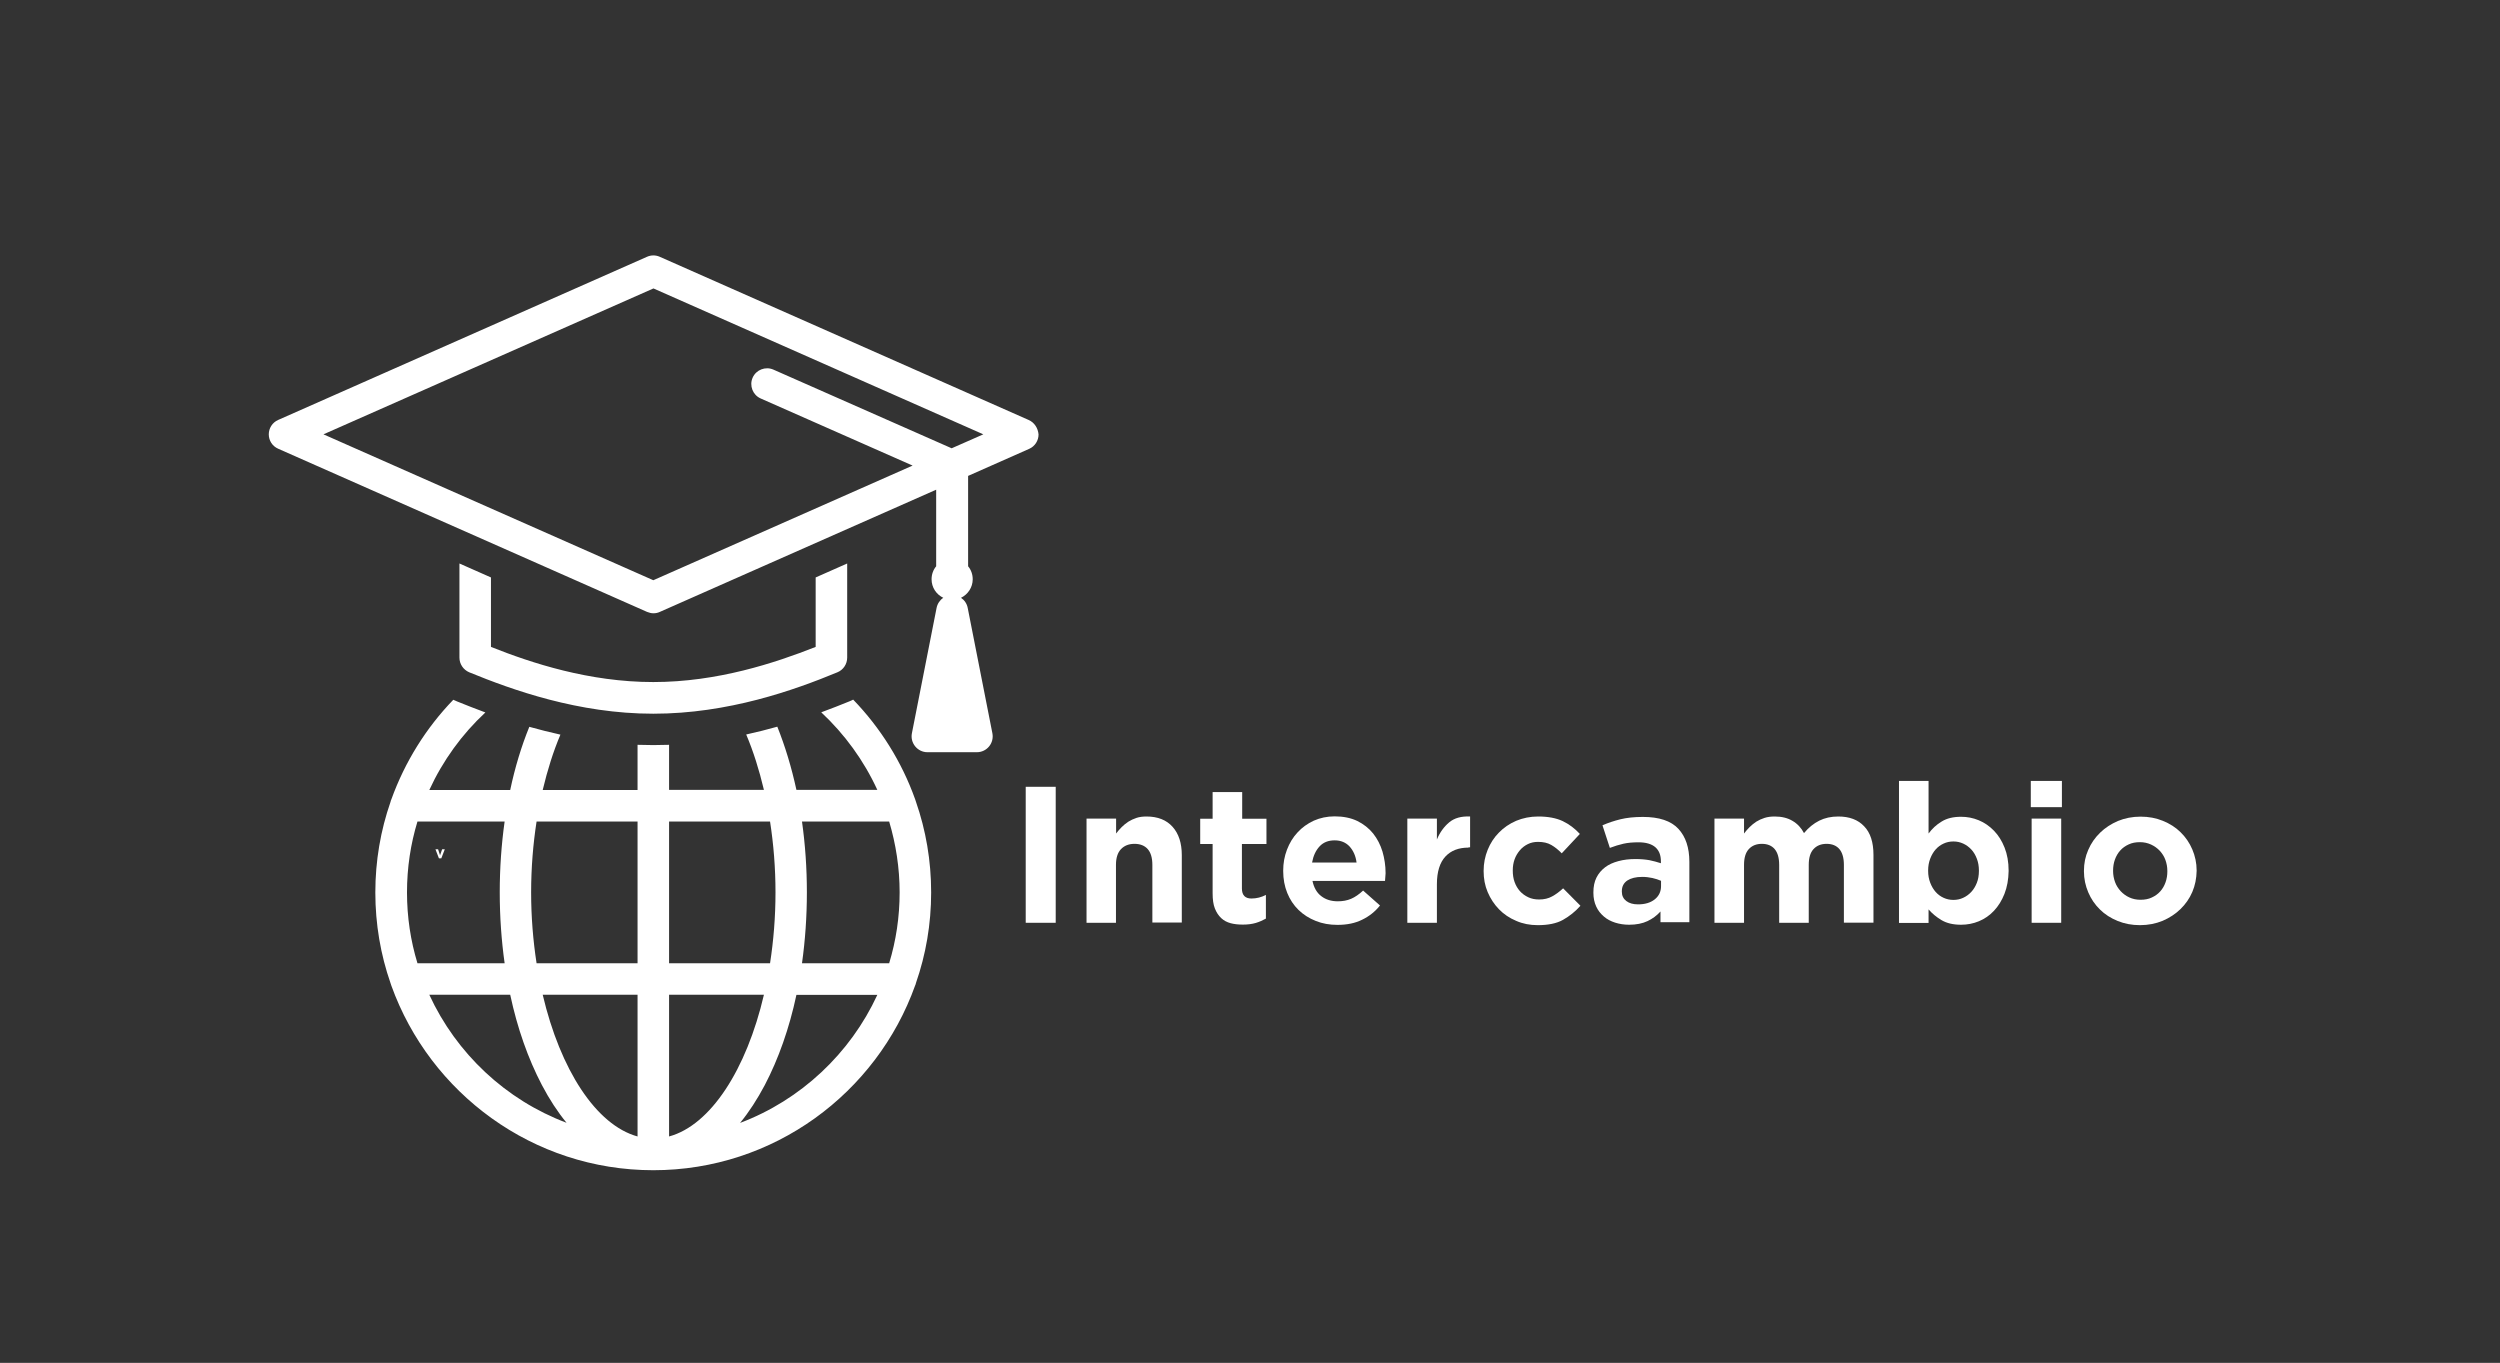 <?xml version="1.0" encoding="UTF-8"?> <!-- Generator: Adobe Illustrator 25.2.1, SVG Export Plug-In . SVG Version: 6.00 Build 0) --> <svg xmlns="http://www.w3.org/2000/svg" xmlns:xlink="http://www.w3.org/1999/xlink" version="1.1" id="icons" x="0px" y="0px" viewBox="0 0 1792.4 977.1" style="enable-background:new 0 0 1792.4 977.1;" xml:space="preserve"><rect x="0" y="0" width="1792.4" height="977.1" fill="#333333" stroke="none"/> <style type="text/css"> .st0{fill:#FFFFFF;} </style> <g> <g> <path class="st0" d="M737.5,301.1L473,184.1c-2.9-1.3-6.2-1.3-9.1,0l-264.5,117c-4.1,1.8-6.7,5.9-6.7,10.3c0,4.5,2.6,8.5,6.7,10.3 l264.5,117c1.5,0.6,3,1,4.6,1c1.6,0,3.1-0.3,4.6-1l198.1-87.6V406c-2.1,2.5-3.3,5.8-3.3,9.3c0,5.9,3.4,10.9,8.4,13.3 c-2.4,1.6-4.2,4.2-4.8,7.2l-17.7,89.9c-1.4,7,4,13.6,11.1,13.6h35.5c7.1,0,12.5-6.5,11.1-13.6l-17.7-89.9 c-0.6-3.1-2.4-5.6-4.8-7.2c4.9-2.4,8.4-7.4,8.4-13.3c0-3.5-1.2-6.8-3.3-9.3v-64.8l43.8-19.4c4.1-1.8,6.7-5.9,6.7-10.3 C744.2,306.9,741.6,302.9,737.5,301.1z M682.3,321.4L554.5,265c-5.7-2.5-12.4,0.1-14.9,5.8c-2.5,5.7,0.1,12.4,5.8,14.9l108.9,48.1 L468.4,416L231.9,311.4l236.6-104.6L705,311.4L682.3,321.4z M656.1,573c-9.6-26.9-24.9-51.2-44.4-71.4c-0.9,0.4-1.7,0.9-2.6,1.2 c-6.2,2.5-12.9,5.2-20.3,7.9c16.8,15.7,30.5,34.5,40.2,55.6h-58c-3.5-16.1-8.1-31.3-13.7-45.3c-7.1,2-14.5,3.9-22.3,5.6 c5.1,12,9.3,25.4,12.7,39.7h-68V534c-3.7,0.1-7.5,0.2-11.3,0.2c-3.8,0-7.6-0.1-11.3-0.2v32.4h-68c3.4-14.3,7.6-27.7,12.7-39.7 c-7.7-1.7-15.1-3.6-22.3-5.6c-5.7,14-10.3,29.2-13.7,45.3h-58c9.7-21.1,23.4-40,40.2-55.6c-7.3-2.7-14.1-5.4-20.3-7.9 c-0.9-0.4-1.8-0.8-2.7-1.2c-19.5,20.2-34.7,44.5-44.4,71.4c-0.3,0.6-0.5,1.2-0.6,1.8c-7.1,20.4-10.9,42.2-10.9,65 c0,22.7,3.8,44.6,10.9,65c0.2,0.6,0.4,1.2,0.6,1.8C308.3,783.7,382,839,468.4,839c86.4,0,160.1-55.3,187.7-132.4 c0.3-0.6,0.5-1.2,0.6-1.8c7.1-20.4,10.9-42.2,10.9-65c0-22.7-3.8-44.6-10.9-65C656.5,574.2,656.3,573.6,656.1,573z M291.8,639.8 c0-17.7,2.6-34.7,7.5-50.8h62.5c-2.3,16.4-3.5,33.4-3.5,50.8c0,17.4,1.2,34.4,3.5,50.8h-62.5C294.4,674.5,291.8,657.5,291.8,639.8 z M307.8,713.2h58c5.1,23.9,12.8,45.8,22.7,64.7c5.4,10.3,11.3,19.3,17.7,27.1C362.6,788.6,327.2,755.3,307.8,713.2z M457.1,814.8 c-29.8-8.2-55.4-48-68-101.6h68V814.8z M457.1,690.6h-72.4c-2.5-16.2-3.9-33.2-3.9-50.8c0-17.6,1.4-34.6,3.9-50.8h72.4V690.6z M479.7,589h72.4c2.5,16.2,3.9,33.2,3.9,50.8c0,17.6-1.4,34.6-3.9,50.8h-72.4V589z M479.7,814.8V713.2h68 C535.2,766.8,509.5,806.7,479.7,814.8z M530.6,805.1c6.4-7.8,12.3-16.9,17.7-27.1c9.9-18.9,17.6-40.8,22.7-64.7h58 C609.6,755.3,574.2,788.6,530.6,805.1z M637.5,690.6H575c2.3-16.4,3.5-33.4,3.5-50.8c0-17.4-1.2-34.4-3.5-50.8h62.5 c4.8,16.1,7.5,33.2,7.5,50.8C645,657.5,642.4,674.5,637.5,690.6z M329.4,404v67.5c0,4.6,2.8,8.7,7,10.5 c31,12.7,78.3,29.7,132,29.7c53.7,0,101.1-16.9,132-29.7c4.2-1.7,7-5.9,7-10.5V404l-22.6,10v49.8c-29.1,11.5-70.5,25.2-116.4,25.2 c-45.9,0-87.3-13.6-116.4-25.2V414L329.4,404z"></path> </g> </g> <g> <path class="st0" d="M735.4,661.6v-97.5h21.5v97.5H735.4z"></path> <path class="st0" d="M826.2,661.6v-41.5c0-5-1.1-8.8-3.3-11.3c-2.2-2.5-5.4-3.8-9.5-3.8c-4.1,0-7.3,1.3-9.7,3.8 c-2.4,2.5-3.6,6.3-3.6,11.3v41.5H779v-74.7h21.2v10.7c1.2-1.6,2.5-3.1,4-4.6c1.4-1.4,3-2.7,4.8-3.9c1.8-1.1,3.7-2,5.8-2.7 c2.1-0.7,4.5-1,7.2-1c8.1,0,14.3,2.5,18.7,7.4c4.4,4.9,6.6,11.7,6.6,20.3v48.3H826.2z"></path> <path class="st0" d="M900.4,661.7c-2.7,0.8-5.8,1.2-9.3,1.2c-3.3,0-6.2-0.3-8.8-1c-2.6-0.7-4.9-1.9-6.8-3.7 c-1.9-1.8-3.4-4.1-4.5-6.9c-1.1-2.8-1.6-6.4-1.6-10.8v-35.4h-8.9v-18.1h8.9v-19.1h21.2v19.1H908v18.1h-17.6V637 c0,4.8,2.3,7.2,6.8,7.2c3.7,0,7.2-0.9,10.4-2.6v17C905.5,659.8,903,660.9,900.4,661.7z"></path> <path class="st0" d="M993.2,629c0,0.7-0.1,1.6-0.2,2.6h-52c1,4.8,3.1,8.5,6.3,10.9c3.2,2.5,7.2,3.7,11.9,3.7c3.5,0,6.7-0.6,9.5-1.8 c2.8-1.2,5.7-3.2,8.6-5.9l12.1,10.7c-3.5,4.4-7.8,7.8-12.8,10.2c-5,2.5-10.9,3.7-17.7,3.7c-5.6,0-10.8-0.9-15.5-2.8 c-4.8-1.9-8.9-4.5-12.4-7.9c-3.5-3.4-6.2-7.5-8.1-12.2c-1.9-4.7-2.9-9.9-2.9-15.7v-0.3c0-5.3,0.9-10.3,2.7-15 c1.8-4.7,4.3-8.9,7.6-12.4c3.2-3.5,7.1-6.3,11.6-8.4c4.5-2,9.5-3.1,15-3.1c6.2,0,11.6,1.1,16.2,3.3c4.5,2.2,8.3,5.2,11.4,9 c3,3.8,5.2,8.1,6.7,13c1.4,4.9,2.2,10,2.2,15.3v0.3C993.3,627.4,993.2,628.3,993.2,629z M967.6,606.9c-2.7-2.9-6.3-4.4-10.7-4.4 c-4.5,0-8.1,1.4-10.8,4.3c-2.7,2.9-4.5,6.7-5.4,11.6h31.9C972,613.7,970.3,609.9,967.6,606.9z"></path> <path class="st0" d="M1052.9,607.7c-7.1,0-12.6,2.1-16.6,6.4c-4,4.3-6.1,10.9-6.1,19.9v27.6H1009v-74.7h21.2v15 c2.1-5.1,5.1-9.2,8.8-12.3c3.7-3.1,8.7-4.5,15-4.2v22.1H1052.9z"></path> <path class="st0" d="M1120.6,659.5c-4.6,2.6-10.7,3.8-18.1,3.8c-5.6,0-10.8-1-15.5-3.1c-4.8-2-8.9-4.8-12.3-8.3 c-3.4-3.5-6.1-7.6-8.1-12.3c-2-4.7-2.9-9.7-2.9-15v-0.3c0-5.3,1-10.3,2.9-15s4.6-8.9,8.1-12.4c3.4-3.5,7.5-6.3,12.3-8.4 c4.8-2,10.1-3.1,15.8-3.1c7.1,0,12.9,1.1,17.6,3.3c4.6,2.2,8.7,5.3,12.3,9.2l-13,13.9c-2.4-2.5-4.9-4.5-7.5-6 c-2.6-1.5-5.7-2.2-9.5-2.2c-2.7,0-5.1,0.5-7.3,1.6c-2.2,1.1-4.1,2.5-5.7,4.4c-1.6,1.9-2.9,4-3.8,6.5c-0.9,2.5-1.3,5.1-1.3,7.9v0.3 c0,2.9,0.4,5.6,1.3,8.1c0.9,2.5,2.2,4.7,3.8,6.5c1.7,1.9,3.7,3.3,6,4.4c2.3,1.1,4.9,1.6,7.8,1.6c3.5,0,6.6-0.7,9.3-2.2 c2.6-1.4,5.3-3.4,7.9-5.8l12.4,12.5C1129.4,653.6,1125.2,656.9,1120.6,659.5z"></path> <path class="st0" d="M1190.5,661.6v-8.1c-2.6,2.9-5.7,5.2-9.3,6.9s-8,2.6-13.2,2.6c-3.5,0-6.8-0.5-10-1.5c-3.1-1-5.8-2.4-8.1-4.4 c-2.3-2-4.2-4.3-5.5-7.2c-1.3-2.8-2-6.1-2-9.8v-0.3c0-4.1,0.7-7.6,2.2-10.6c1.5-3,3.6-5.4,6.2-7.4s5.8-3.4,9.5-4.4 c3.7-1,7.7-1.5,12.2-1.5c3.8,0,7.1,0.3,10,0.8c2.8,0.6,5.6,1.3,8.3,2.2v-1.3c0-4.5-1.3-7.8-4-10.2c-2.7-2.3-6.7-3.5-12-3.5 c-4.1,0-7.7,0.3-10.8,1c-3.1,0.7-6.4,1.7-9.8,3l-5.3-16.2c4.1-1.8,8.4-3.2,12.8-4.3c4.5-1.1,9.8-1.7,16.2-1.7 c11.6,0,20.1,2.8,25.4,8.5c5.3,5.7,7.9,13.6,7.9,23.7v43.3H1190.5z M1190.9,631.5c-1.9-0.8-3.9-1.5-6.2-2c-2.3-0.5-4.7-0.8-7.3-0.8 c-4.6,0-8.1,0.9-10.7,2.6c-2.6,1.8-3.9,4.3-3.9,7.7v0.3c0,2.9,1.1,5.1,3.2,6.7c2.1,1.6,4.9,2.4,8.4,2.4c5,0,9-1.2,12-3.6 c3-2.4,4.5-5.6,4.5-9.5V631.5z"></path> <path class="st0" d="M1322,661.6v-41.5c0-5-1.1-8.8-3.2-11.3c-2.1-2.5-5.2-3.8-9.2-3.8c-4,0-7.1,1.3-9.4,3.8 c-2.3,2.5-3.4,6.3-3.4,11.3v41.5h-21.2v-41.5c0-5-1.1-8.8-3.2-11.3c-2.1-2.5-5.2-3.8-9.2-3.8c-4,0-7.1,1.3-9.4,3.8 c-2.3,2.5-3.4,6.3-3.4,11.3v41.5h-21.2v-74.7h21.2v10.7c1.2-1.6,2.5-3.1,4-4.6c1.4-1.4,3-2.7,4.8-3.9c1.8-1.1,3.7-2,5.9-2.7 c2.2-0.7,4.6-1,7.3-1c4.9,0,9.2,1,12.7,3.1c3.6,2.1,6.3,5,8.3,8.8c3.2-3.9,6.9-6.9,10.9-8.9c4-2,8.5-3,13.7-3 c7.9,0,14.1,2.3,18.5,7c4.5,4.6,6.7,11.5,6.7,20.5v48.6H1322z"></path> <path class="st0" d="M1437.1,640.9c-1.9,4.8-4.4,8.8-7.5,12.1c-3.1,3.3-6.7,5.8-10.8,7.5c-4.1,1.7-8.4,2.5-12.8,2.5 c-5.7,0-10.3-1.1-14-3.3c-3.7-2.2-6.8-4.8-9.3-7.7v9.7h-21.2V559.9h21.2v37.7c2.6-3.5,5.7-6.4,9.4-8.6c3.7-2.3,8.3-3.4,13.9-3.4 c4.4,0,8.6,0.8,12.7,2.5c4.1,1.7,7.7,4.2,10.9,7.5c3.2,3.3,5.7,7.3,7.6,12.1c1.9,4.8,2.9,10.3,2.9,16.5v0.3 C1440,630.6,1439,636.1,1437.1,640.9z M1418.8,624.1c0-3.1-0.5-5.9-1.5-8.5c-1-2.6-2.3-4.8-4-6.6c-1.7-1.8-3.6-3.2-5.8-4.2 c-2.2-1-4.5-1.5-7-1.5c-2.5,0-4.9,0.5-7,1.5c-2.2,1-4.1,2.4-5.7,4.2c-1.6,1.8-2.9,4-3.9,6.6c-1,2.6-1.5,5.4-1.5,8.5v0.3 c0,3.1,0.5,5.9,1.5,8.5c1,2.6,2.3,4.8,3.9,6.6c1.6,1.8,3.5,3.2,5.7,4.2c2.2,1,4.5,1.5,7,1.5c2.5,0,4.9-0.5,7-1.5 c2.2-1,4.1-2.4,5.8-4.2c1.7-1.8,3-4,4-6.5c1-2.5,1.5-5.4,1.5-8.6V624.1z"></path> <path class="st0" d="M1456,578.7v-18.8h22.3v18.8H1456z M1456.6,661.6v-74.7h21.2v74.7H1456.6z"></path> <path class="st0" d="M1571.8,639.5c-2,4.7-4.9,8.8-8.5,12.3c-3.6,3.5-7.9,6.3-12.8,8.4c-4.9,2-10.3,3.1-16.2,3.1 c-5.8,0-11.1-1-16-3c-4.9-2-9.2-4.7-12.7-8.2c-3.6-3.5-6.4-7.6-8.4-12.3c-2-4.7-3.1-9.7-3.1-15.1v-0.3c0-5.4,1-10.4,3.1-15.1 c2-4.7,4.9-8.8,8.5-12.3c3.6-3.5,7.9-6.3,12.8-8.4c4.9-2,10.3-3.1,16.2-3.1c5.8,0,11.1,1,16,3c4.9,2,9.2,4.7,12.7,8.2 c3.6,3.5,6.4,7.6,8.4,12.3c2,4.7,3.1,9.7,3.1,15.1v0.3C1574.8,629.8,1573.8,634.8,1571.8,639.5z M1553.9,624.4 c0-2.8-0.5-5.4-1.4-7.9c-0.9-2.5-2.3-4.6-4-6.5c-1.8-1.9-3.9-3.4-6.3-4.5c-2.4-1.1-5.1-1.7-7.9-1.7c-3.1,0-5.8,0.5-8.1,1.6 c-2.4,1.1-4.4,2.5-6.1,4.4c-1.7,1.9-2.9,4-3.8,6.5c-0.9,2.5-1.3,5.1-1.3,7.9v0.3c0,2.8,0.5,5.4,1.4,7.9c0.9,2.5,2.3,4.6,4,6.5 c1.8,1.9,3.8,3.4,6.2,4.5c2.4,1.1,5,1.7,8,1.7c3.1,0,5.8-0.5,8.1-1.6c2.4-1.1,4.4-2.5,6.1-4.4c1.7-1.9,2.9-4,3.8-6.5 c0.9-2.5,1.3-5.1,1.3-7.9V624.4z"></path> </g> <g> <path class="st0" d="M316.4,615.4h-1.7l-2.5-6.5h1.9l1.4,4.3l1.5-4.3h1.9L316.4,615.4z"></path> </g> </svg> 